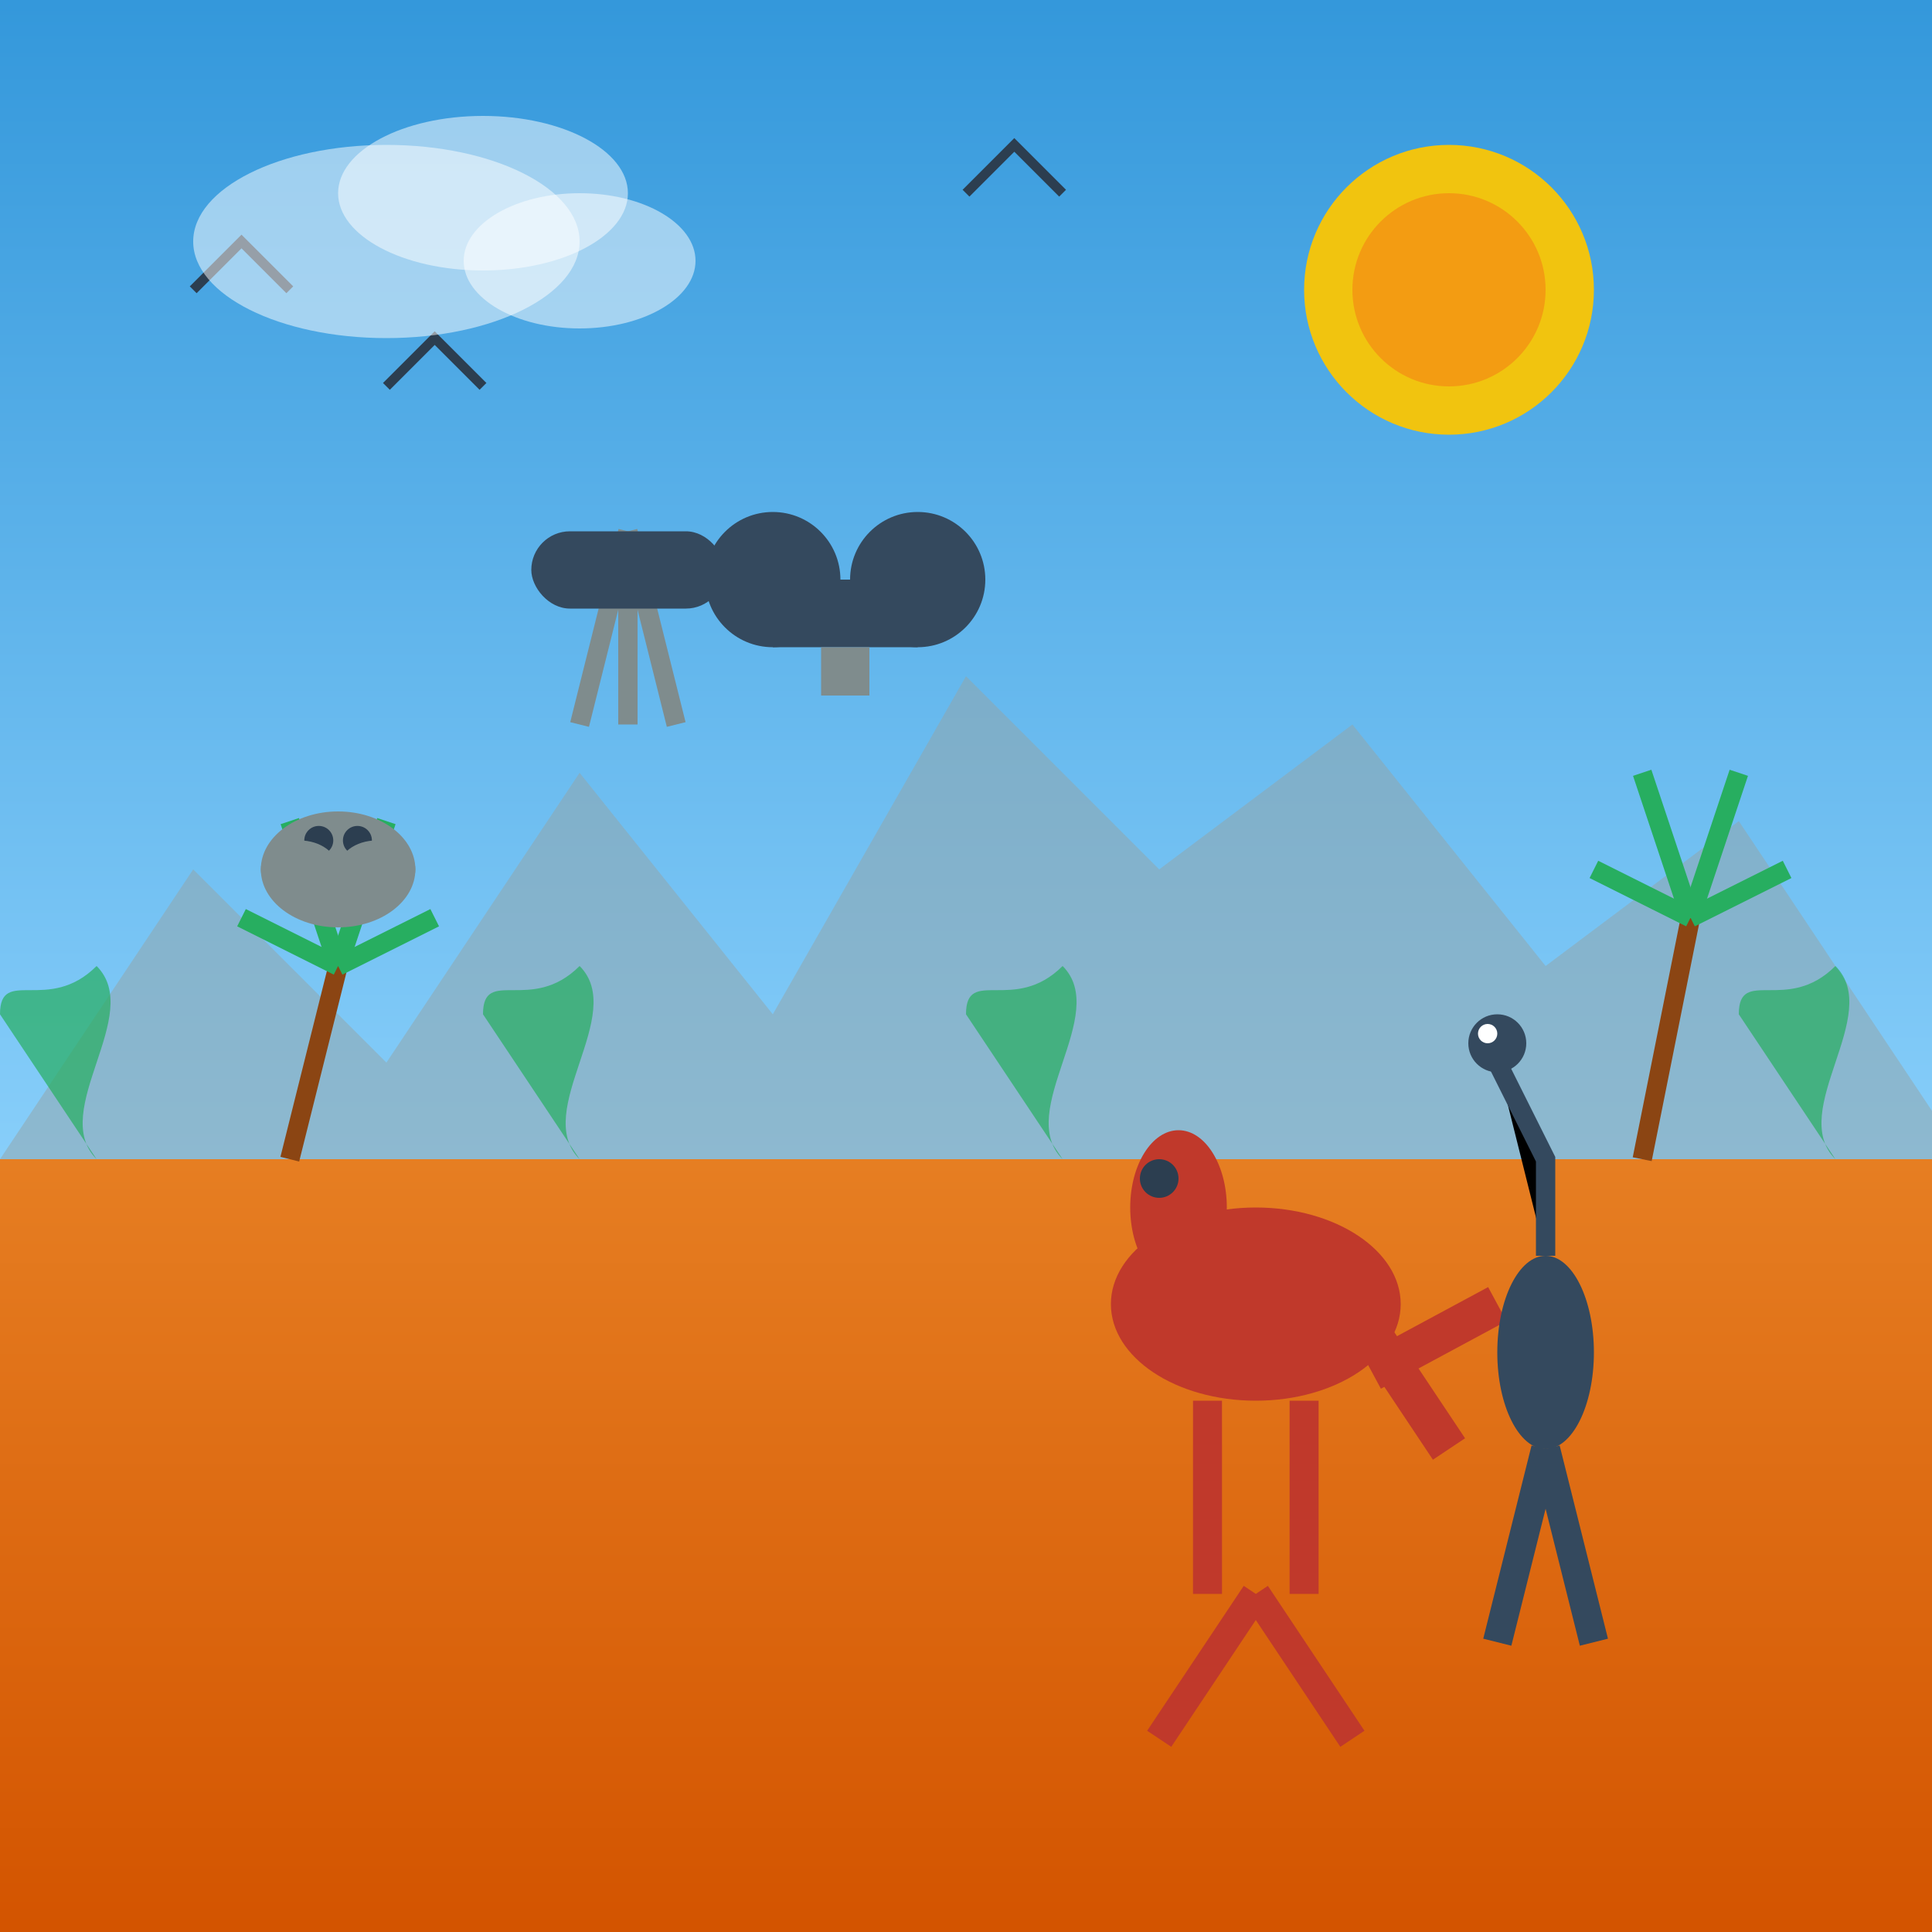 <svg xmlns="http://www.w3.org/2000/svg" viewBox="0 0 200 200" width="200" height="200">
  <rect x="0" y="0" width="200" height="200" fill="#333333" stroke="none"/>
  <!-- Background with Australian outback -->
  <defs>
    <linearGradient id="skyGradient" x1="0%" y1="0%" x2="0%" y2="100%">
      <stop offset="0%" stop-color="#3498db" />
      <stop offset="100%" stop-color="#87cefa" />
    </linearGradient>
    <linearGradient id="groundGradient" x1="0%" y1="0%" x2="0%" y2="100%">
      <stop offset="0%" stop-color="#e67e22" />
      <stop offset="100%" stop-color="#d35400" />
    </linearGradient>
  </defs>
  <rect width="200" height="120" fill="url(#skyGradient)" />
  <rect y="120" width="200" height="80" fill="url(#groundGradient)" />
  
  <!-- Sun -->
  <circle cx="150" cy="30" r="15" fill="#f1c40f" />
  <circle cx="150" cy="30" r="10" fill="#f39c12" />
  
  <!-- Distant Mountains -->
  <path d="M0,120 L20,90 L40,110 L60,80 L80,105 L100,70 L120,90 L140,75 L160,100 L180,85 L200,115 L200,120 Z" fill="#95a5a6" opacity="0.5" />
  
  <!-- Acacia Trees -->
  <path d="M30,120 L35,100" stroke="#8b4513" stroke-width="2" />
  <path d="M35,100 L25,95" stroke="#27ae60" stroke-width="2" />
  <path d="M35,100 L45,95" stroke="#27ae60" stroke-width="2" />
  <path d="M35,100 L30,85" stroke="#27ae60" stroke-width="2" />
  <path d="M35,100 L40,85" stroke="#27ae60" stroke-width="2" />
  
  <path d="M170,120 L175,95" stroke="#8b4513" stroke-width="2" />
  <path d="M175,95 L165,90" stroke="#27ae60" stroke-width="2" />
  <path d="M175,95 L185,90" stroke="#27ae60" stroke-width="2" />
  <path d="M175,95 L170,80" stroke="#27ae60" stroke-width="2" />
  <path d="M175,95 L180,80" stroke="#27ae60" stroke-width="2" />
  
  <!-- Shrubs -->
  <path d="M10,120 C5,115 15,105 10,100 C5,105 0,100 0,105 Z" fill="#27ae60" opacity="0.7" />
  <path d="M60,120 C55,115 65,105 60,100 C55,105 50,100 50,105 Z" fill="#27ae60" opacity="0.7" />
  <path d="M110,120 C105,115 115,105 110,100 C105,105 100,100 100,105 Z" fill="#27ae60" opacity="0.7" />
  <path d="M190,120 C185,115 195,105 190,100 C185,105 180,100 180,105 Z" fill="#27ae60" opacity="0.7" />
  
  <!-- Kangaroo -->
  <ellipse cx="130" cy="135" rx="15" ry="10" fill="#c0392b" />
  <ellipse cx="122" cy="125" rx="5" ry="8" fill="#c0392b" />
  <circle cx="120" cy="122" r="2" fill="#2c3e50" />
  <path d="M140,135 L150,150" stroke="#c0392b" stroke-width="4" />
  <path d="M142,142 L155,135" stroke="#c0392b" stroke-width="4" />
  <path d="M125,145 L125,165" stroke="#c0392b" stroke-width="3" />
  <path d="M135,145 L135,165" stroke="#c0392b" stroke-width="3" />
  <path d="M130,165 L120,180" stroke="#c0392b" stroke-width="3" />
  <path d="M130,165 L140,180" stroke="#c0392b" stroke-width="3" />
  
  <!-- Koala in Tree -->
  <ellipse cx="35" cy="90" rx="8" ry="6" fill="#7f8c8d" />
  <circle cx="33" cy="87" r="1.5" fill="#2c3e50" />
  <circle cx="37" cy="87" r="1.5" fill="#2c3e50" />
  <ellipse cx="31" cy="90" rx="4" ry="3" fill="#7f8c8d" />
  <ellipse cx="39" cy="90" rx="4" ry="3" fill="#7f8c8d" />
  
  <!-- Binoculars -->
  <circle cx="80" cy="60" r="7" fill="#34495e" />
  <circle cx="95" cy="60" r="7" fill="#34495e" />
  <rect x="80" y="60" width="15" height="7" fill="#34495e" />
  <rect x="85" y="67" width="5" height="5" fill="#7f8c8d" />
  
  <!-- Spotting Scope on Tripod -->
  <path d="M60,75 L65,55" stroke="#7f8c8d" stroke-width="2" />
  <path d="M70,75 L65,55" stroke="#7f8c8d" stroke-width="2" />
  <path d="M65,75 L65,55" stroke="#7f8c8d" stroke-width="2" />
  <rect x="55" y="55" width="20" height="8" rx="4" ry="4" fill="#34495e" />
  
  <!-- Birds in Sky -->
  <path d="M20,30 L25,25 L30,30" stroke="#2c3e50" stroke-width="1" fill="none" />
  <path d="M40,40 L45,35 L50,40" stroke="#2c3e50" stroke-width="1" fill="none" />
  <path d="M100,20 L105,15 L110,20" stroke="#2c3e50" stroke-width="1" fill="none" />
  
  <!-- Emu -->
  <ellipse cx="160" cy="140" rx="5" ry="10" fill="#34495e" />
  <path d="M160,130 L160,120 L155,110" stroke="#34495e" stroke-width="2" />
  <circle cx="155" cy="108" r="3" fill="#34495e" />
  <circle cx="154" cy="107" r="1" fill="white" />
  <path d="M160,150 L155,170" stroke="#34495e" stroke-width="3" />
  <path d="M160,150 L165,170" stroke="#34495e" stroke-width="3" />
  
  <!-- Clouds -->
  <ellipse cx="40" cy="25" rx="20" ry="10" fill="white" opacity="0.5" />
  <ellipse cx="50" cy="20" rx="15" ry="8" fill="white" opacity="0.5" />
  <ellipse cx="60" cy="27" rx="12" ry="7" fill="white" opacity="0.5" />
</svg>